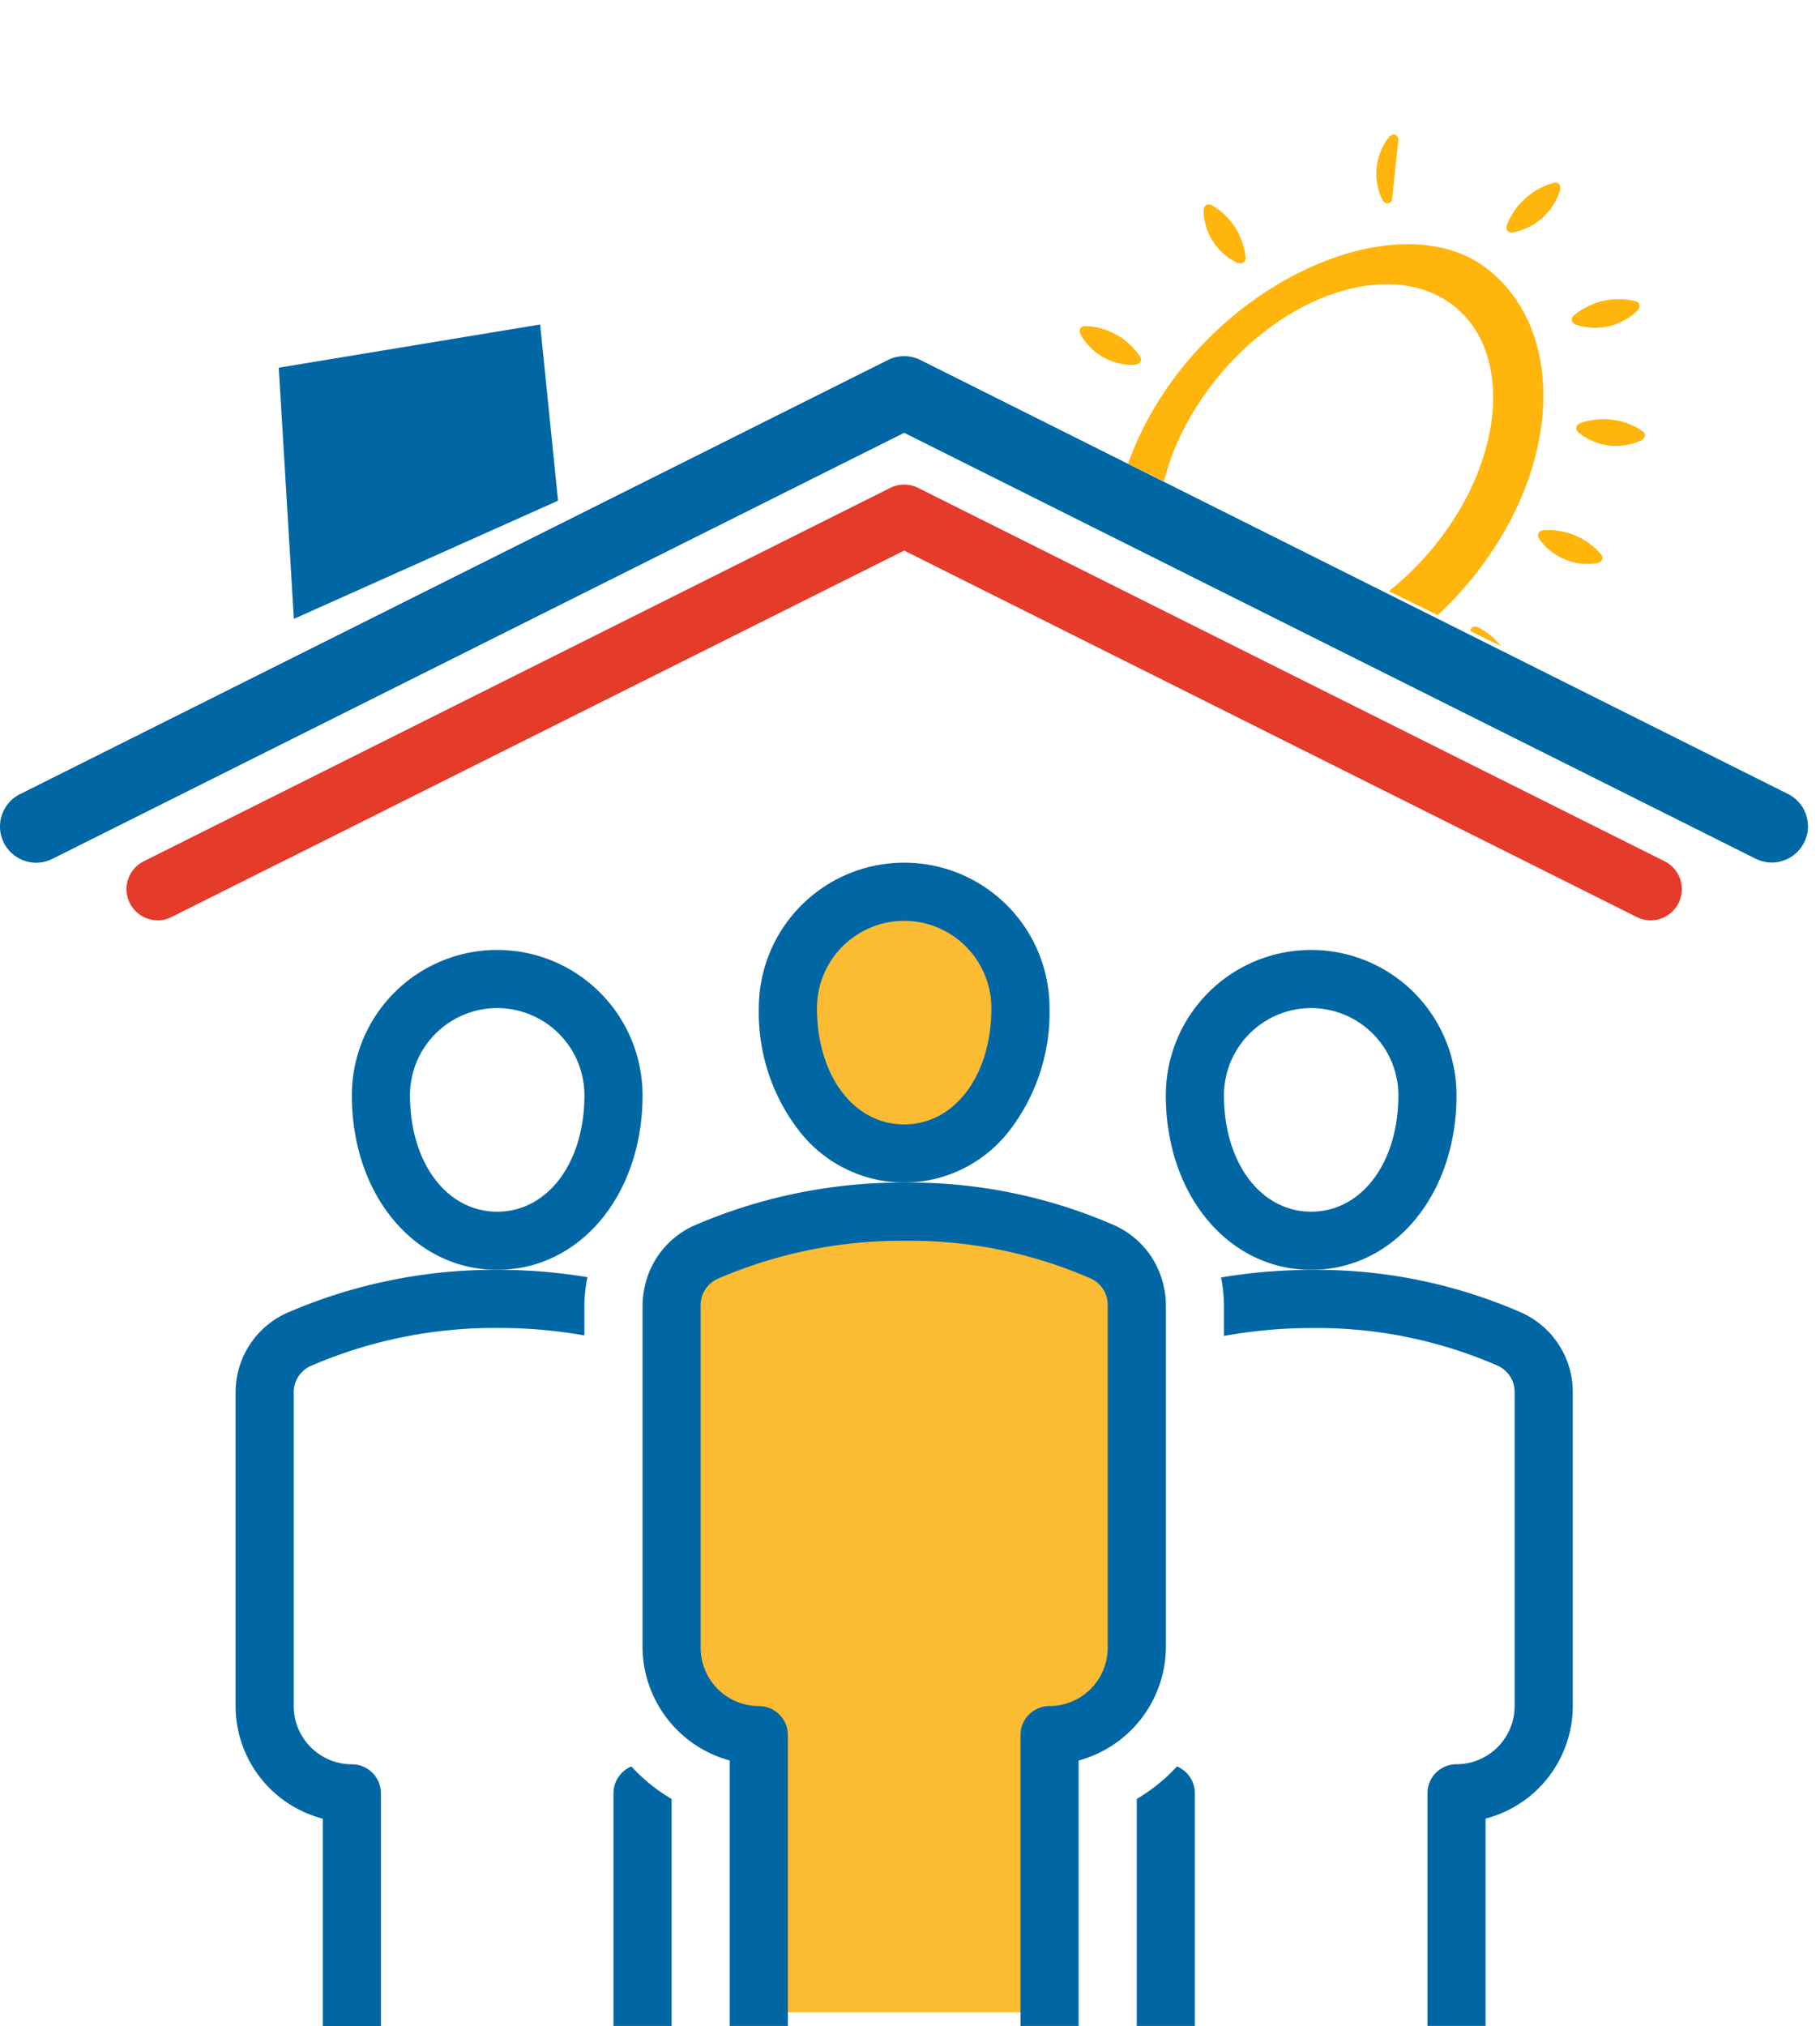 <svg xmlns="http://www.w3.org/2000/svg" xmlns:xlink="http://www.w3.org/1999/xlink" width="115.051" height="128.024" viewBox="0 0 115.051 128.024">
  <defs>
    <clipPath id="clip-path">
      <path id="Path_1236" data-name="Path 1236" d="M68.741-2.565,98.165,11.8l11.586,6.393s11.924-28.469,0-38.3-23.8-14.152-33.136-6.86S59.263-7.218,59.263-7.218Z" fill="#fff"/>
    </clipPath>
  </defs>
  <g id="icon-home-people" transform="translate(0 30.625)">
    <path id="Path_1237" data-name="Path 1237" d="M42.456,49.621c2.07-.976,12.386-3.189,16.1-3.145s13.217.348,13.274,3.145,2.749,25.051,0,27.019-5.261,4.016-5.261,4.016V96.535H47.441V80.656S42.57,78.23,42.456,76.64,42.456,49.621,42.456,49.621Z" fill="#fbbb33"/>
    <ellipse id="Ellipse_8" data-name="Ellipse 8" cx="7.5" cy="9" rx="7.5" ry="9" transform="translate(50 25)" fill="#fbbb33"/>
    <path id="Path_1226" data-name="Path 1226" d="M53.008,28.53a5.491,5.491,0,0,0-3.143-4.085,32.273,32.273,0,0,0-13.23-2.709,33.051,33.051,0,0,0-13.354,2.715,5.487,5.487,0,0,0-3.165,4.054,5.426,5.426,0,0,0-.1.982V51.138a7.471,7.471,0,0,0,5.513,7.118V75.03h3.675V56.652a1.836,1.836,0,0,0-1.838-1.836,3.681,3.681,0,0,1-3.675-3.677V29.487a1.821,1.821,0,0,1,1.077-1.674,29.32,29.32,0,0,1,11.864-2.4A28.547,28.547,0,0,1,48.357,27.8a1.824,1.824,0,0,1,1.063,1.666V51.138a3.681,3.681,0,0,1-3.675,3.677,1.836,1.836,0,0,0-1.838,1.836V75.03h3.675V58.257A7.471,7.471,0,0,0,53.1,51.138V29.465a5.513,5.513,0,0,0-.087-.935" transform="translate(20.602 22.37)" fill="#0067a4"/>
    <path id="Path_1227" data-name="Path 1227" d="M32.828,31.988a8.438,8.438,0,0,0,6.532-3.127,12.208,12.208,0,0,0,2.656-7.9,9.188,9.188,0,0,0-18.376,0,12.2,12.2,0,0,0,2.672,7.918,8.436,8.436,0,0,0,6.516,3.109m0-16.54a5.52,5.52,0,0,1,5.513,5.513c0,4.259-2.319,7.352-5.513,7.352s-5.513-3.092-5.513-7.352a5.52,5.52,0,0,1,5.513-5.513" transform="translate(24.329 12.117)" fill="#0067a4"/>
    <path id="Path_1228" data-name="Path 1228" d="M35.414,41.973V56.317h3.673v-14.7a1.838,1.838,0,0,0-1.13-1.7,11.075,11.075,0,0,1-2.543,2.054" transform="translate(36.446 41.083)" fill="#0067a4"/>
    <path id="Path_1229" data-name="Path 1229" d="M57.046,27.163a32.281,32.281,0,0,0-13.23-2.709,34.855,34.855,0,0,0-5.777.481,9.136,9.136,0,0,1,.185,1.735v1.96a31.018,31.018,0,0,1,5.592-.5,28.56,28.56,0,0,1,11.722,2.386A1.825,1.825,0,0,1,56.6,32.183V52.018a3.681,3.681,0,0,1-3.677,3.677,1.836,1.836,0,0,0-1.836,1.836v14.7h3.675v-13.1a7.363,7.363,0,0,0,5.513-7.118V32.183a5.5,5.5,0,0,0-3.23-5.02" transform="translate(39.148 25.167)" fill="#0067a4"/>
    <path id="Path_1230" data-name="Path 1230" d="M45.507,34.705c5.239,0,9.188-4.74,9.188-11.026a9.188,9.188,0,0,0-18.376,0c0,6.286,3.949,11.026,9.188,11.026m0-16.54a5.52,5.52,0,0,1,5.513,5.513c0,4.259-2.319,7.352-5.513,7.352s-5.513-3.092-5.513-7.352a5.52,5.52,0,0,1,5.513-5.513" transform="translate(37.378 14.914)" fill="#0067a4"/>
    <path id="Path_1231" data-name="Path 1231" d="M29.585,24.918a34.464,34.464,0,0,0-5.629-.465A33.011,33.011,0,0,0,10.6,27.17,5.5,5.5,0,0,0,7.339,32.2V52.019a7.363,7.363,0,0,0,5.513,7.118v13.1h3.675v-14.7A1.836,1.836,0,0,0,14.689,55.7a3.681,3.681,0,0,1-3.675-3.677V32.2a1.824,1.824,0,0,1,1.077-1.674,29.359,29.359,0,0,1,11.864-2.4,30.9,30.9,0,0,1,5.434.473V26.691a9.2,9.2,0,0,1,.195-1.773" transform="translate(7.553 25.166)" fill="#0067a4"/>
    <path id="Path_1232" data-name="Path 1232" d="M22.787,41.973a10.99,10.99,0,0,1-2.543-2.054,1.837,1.837,0,0,0-1.132,1.7v14.7h3.675V41.973Z" transform="translate(19.669 41.083)" fill="#0067a4"/>
    <path id="Path_1233" data-name="Path 1233" d="M29.337,23.679a9.188,9.188,0,0,0-18.376,0c0,6.286,3.949,11.026,9.188,11.026s9.188-4.74,9.188-11.026m-14.7,0a5.513,5.513,0,0,1,11.026,0c0,4.259-2.319,7.352-5.513,7.352s-5.513-3.092-5.513-7.352" transform="translate(11.281 14.914)" fill="#0067a4"/>
    <path id="Path_1234" data-name="Path 1234" d="M97.317,23.824,50.083.206a1.976,1.976,0,0,0-1.761,0L1.088,23.824a1.969,1.969,0,0,0,1.761,3.521L49.2,4.168,95.556,27.346a1.969,1.969,0,0,0,1.761-3.521" transform="translate(7.955 0)" fill="#e53b2a"/>
    <path id="Path_1235" data-name="Path 1235" d="M113.05,27.676,58.18.24a2.3,2.3,0,0,0-2.045,0L1.264,27.676A2.287,2.287,0,1,0,3.31,31.767L57.157,4.842l53.848,26.925a2.287,2.287,0,0,0,2.045-4.091" transform="translate(0 -8.117)" fill="#0067a4"/>
    <g id="Group_1235" data-name="Group 1235" transform="translate(-206.987 -120.579)">
      <path id="Path_1014" data-name="Path 1014" d="M224.608,113.19l16.524-2.731,1.132,11.135-16.7,7.469Z" transform="translate(0 0)" fill="#0067a4"/>
    </g>
    <g id="Mask_Group_3" data-name="Mask Group 3" clip-path="url(#clip-path)">
      <g id="Group_1237" data-name="Group 1237" transform="translate(-180.989 -133.771)">
        <path id="Path_1016" data-name="Path 1016" d="M274.981,120.118c-4.685-3.625-13.819-.6-19.351,6.378s-5.694,15.768-1.019,19.408,14.071.57,19.6-6.411S279.98,123.987,274.981,120.118Zm-3.5,17.755c-4.531,5.409-11.2,7.326-14.9,4.276s-3.021-9.9,1.512-15.314,11.2-7.323,14.9-4.277S276.015,132.464,271.484,137.873Z" fill="#ffb50c"/>
        <g id="Group_1012" data-name="Group 1012">
          <path id="Path_1017" data-name="Path 1017" d="M249.609,123.748a4.331,4.331,0,0,1,3.427,1.9c.216.33-.057.531-.309.55a3.736,3.736,0,0,1-3.412-1.885C249.149,124.028,249.249,123.759,249.609,123.748Z" fill="#ffb50c"/>
        </g>
        <g id="Group_1013" data-name="Group 1013">
          <path id="Path_1018" data-name="Path 1018" d="M257.6,116.117a4.3,4.3,0,0,1,2.126,3.282c.036.393-.3.445-.528.348a3.711,3.711,0,0,1-2.124-3.254C257.069,116.157,257.279,115.962,257.6,116.117Z" fill="#ffb50c"/>
        </g>
        <g id="Group_1014" data-name="Group 1014">
          <path id="Path_1019" data-name="Path 1019" d="M268.986,115.8c-.218.334-.509.169-.626-.052a3.765,3.765,0,0,1,.393-3.89c.2-.271.487-.295.64.028Z" fill="#ffb50c"/>
        </g>
        <g id="Group_1015" data-name="Group 1015">
          <path id="Path_1020" data-name="Path 1020" d="M276.242,117.371a4.482,4.482,0,0,1,2.938-2.665c.385-.107.487.214.424.457a3.856,3.856,0,0,1-2.912,2.658C276.361,117.891,276.134,117.716,276.242,117.371Z" fill="#ffb50c"/>
        </g>
        <g id="Group_1016" data-name="Group 1016">
          <path id="Path_1021" data-name="Path 1021" d="M280.493,123.065a4.462,4.462,0,0,1,3.861-.893c.383.1.313.427.137.608a3.836,3.836,0,0,1-3.83.9C280.341,123.579,280.231,123.313,280.493,123.065Z" fill="#ffb50c"/>
        </g>
        <g id="Group_1017" data-name="Group 1017">
          <path id="Path_1022" data-name="Path 1022" d="M280.884,129.886a4.4,4.4,0,0,1,3.914.485c.325.223.145.51-.083.62a3.8,3.8,0,0,1-3.89-.469C280.56,130.317,280.55,130.031,280.884,129.886Z" fill="#ffb50c"/>
        </g>
        <g id="Group_1018" data-name="Group 1018">
          <path id="Path_1023" data-name="Path 1023" d="M278.554,136.655a4.344,4.344,0,0,1,3.627,1.505c.253.3,0,.532-.244.578a3.754,3.754,0,0,1-3.61-1.484C278.128,136.985,278.2,136.706,278.554,136.655Z" fill="#ffb50c"/>
        </g>
        <g id="Group_1019" data-name="Group 1019">
          <path id="Path_1024" data-name="Path 1024" d="M274.423,142.787a4.3,4.3,0,0,1,2.308,3.157c.057.392-.273.461-.508.376a3.7,3.7,0,0,1-2.3-3.131C273.891,142.857,274.092,142.649,274.423,142.787Z" fill="#ffb50c"/>
        </g>
        <g id="Group_1020" data-name="Group 1020">
          <path id="Path_1025" data-name="Path 1025" d="M267.082,148.607a4.336,4.336,0,0,1,.54,3.884c-.132.376-.456.284-.622.1a3.733,3.733,0,0,1-.549-3.858C266.58,148.419,266.856,148.33,267.082,148.607Z" fill="#ffb50c"/>
        </g>
        <g id="Group_1021" data-name="Group 1021">
          <path id="Path_1026" data-name="Path 1026" d="M258,150.357a4.407,4.407,0,0,1-1.189,3.763c-.28.284-.53.065-.6-.175a3.8,3.8,0,0,1,1.168-3.744C257.633,149.973,257.918,150.01,258,150.357Z" fill="#ffb50c"/>
        </g>
        <g id="Group_1022" data-name="Group 1022">
          <path id="Path_1027" data-name="Path 1027" d="M251.854,147.451a4.484,4.484,0,0,1-3.1,2.482c-.39.081-.472-.243-.395-.482a3.861,3.861,0,0,1,3.07-2.477C251.766,146.925,251.979,147.114,251.854,147.451Z" fill="#ffb50c"/>
        </g>
        <g id="Group_1023" data-name="Group 1023">
          <path id="Path_1028" data-name="Path 1028" d="M248.871,141.616a4.462,4.462,0,0,1-3.8,1.131c-.391-.075-.342-.406-.176-.6a3.844,3.844,0,0,1,3.772-1.133C248.995,141.1,249.119,141.352,248.871,141.616Z" fill="#ffb50c"/>
        </g>
        <g id="Group_1024" data-name="Group 1024">
          <path id="Path_1029" data-name="Path 1029" d="M249.229,134.119a4.426,4.426,0,0,1-3.949.011c-.352-.182-.207-.488,0-.626a3.807,3.807,0,0,1,3.924-.023C249.5,133.652,249.542,133.934,249.229,134.119Z" fill="#ffb50c"/>
        </g>
      </g>
    </g>
  </g>
</svg>

